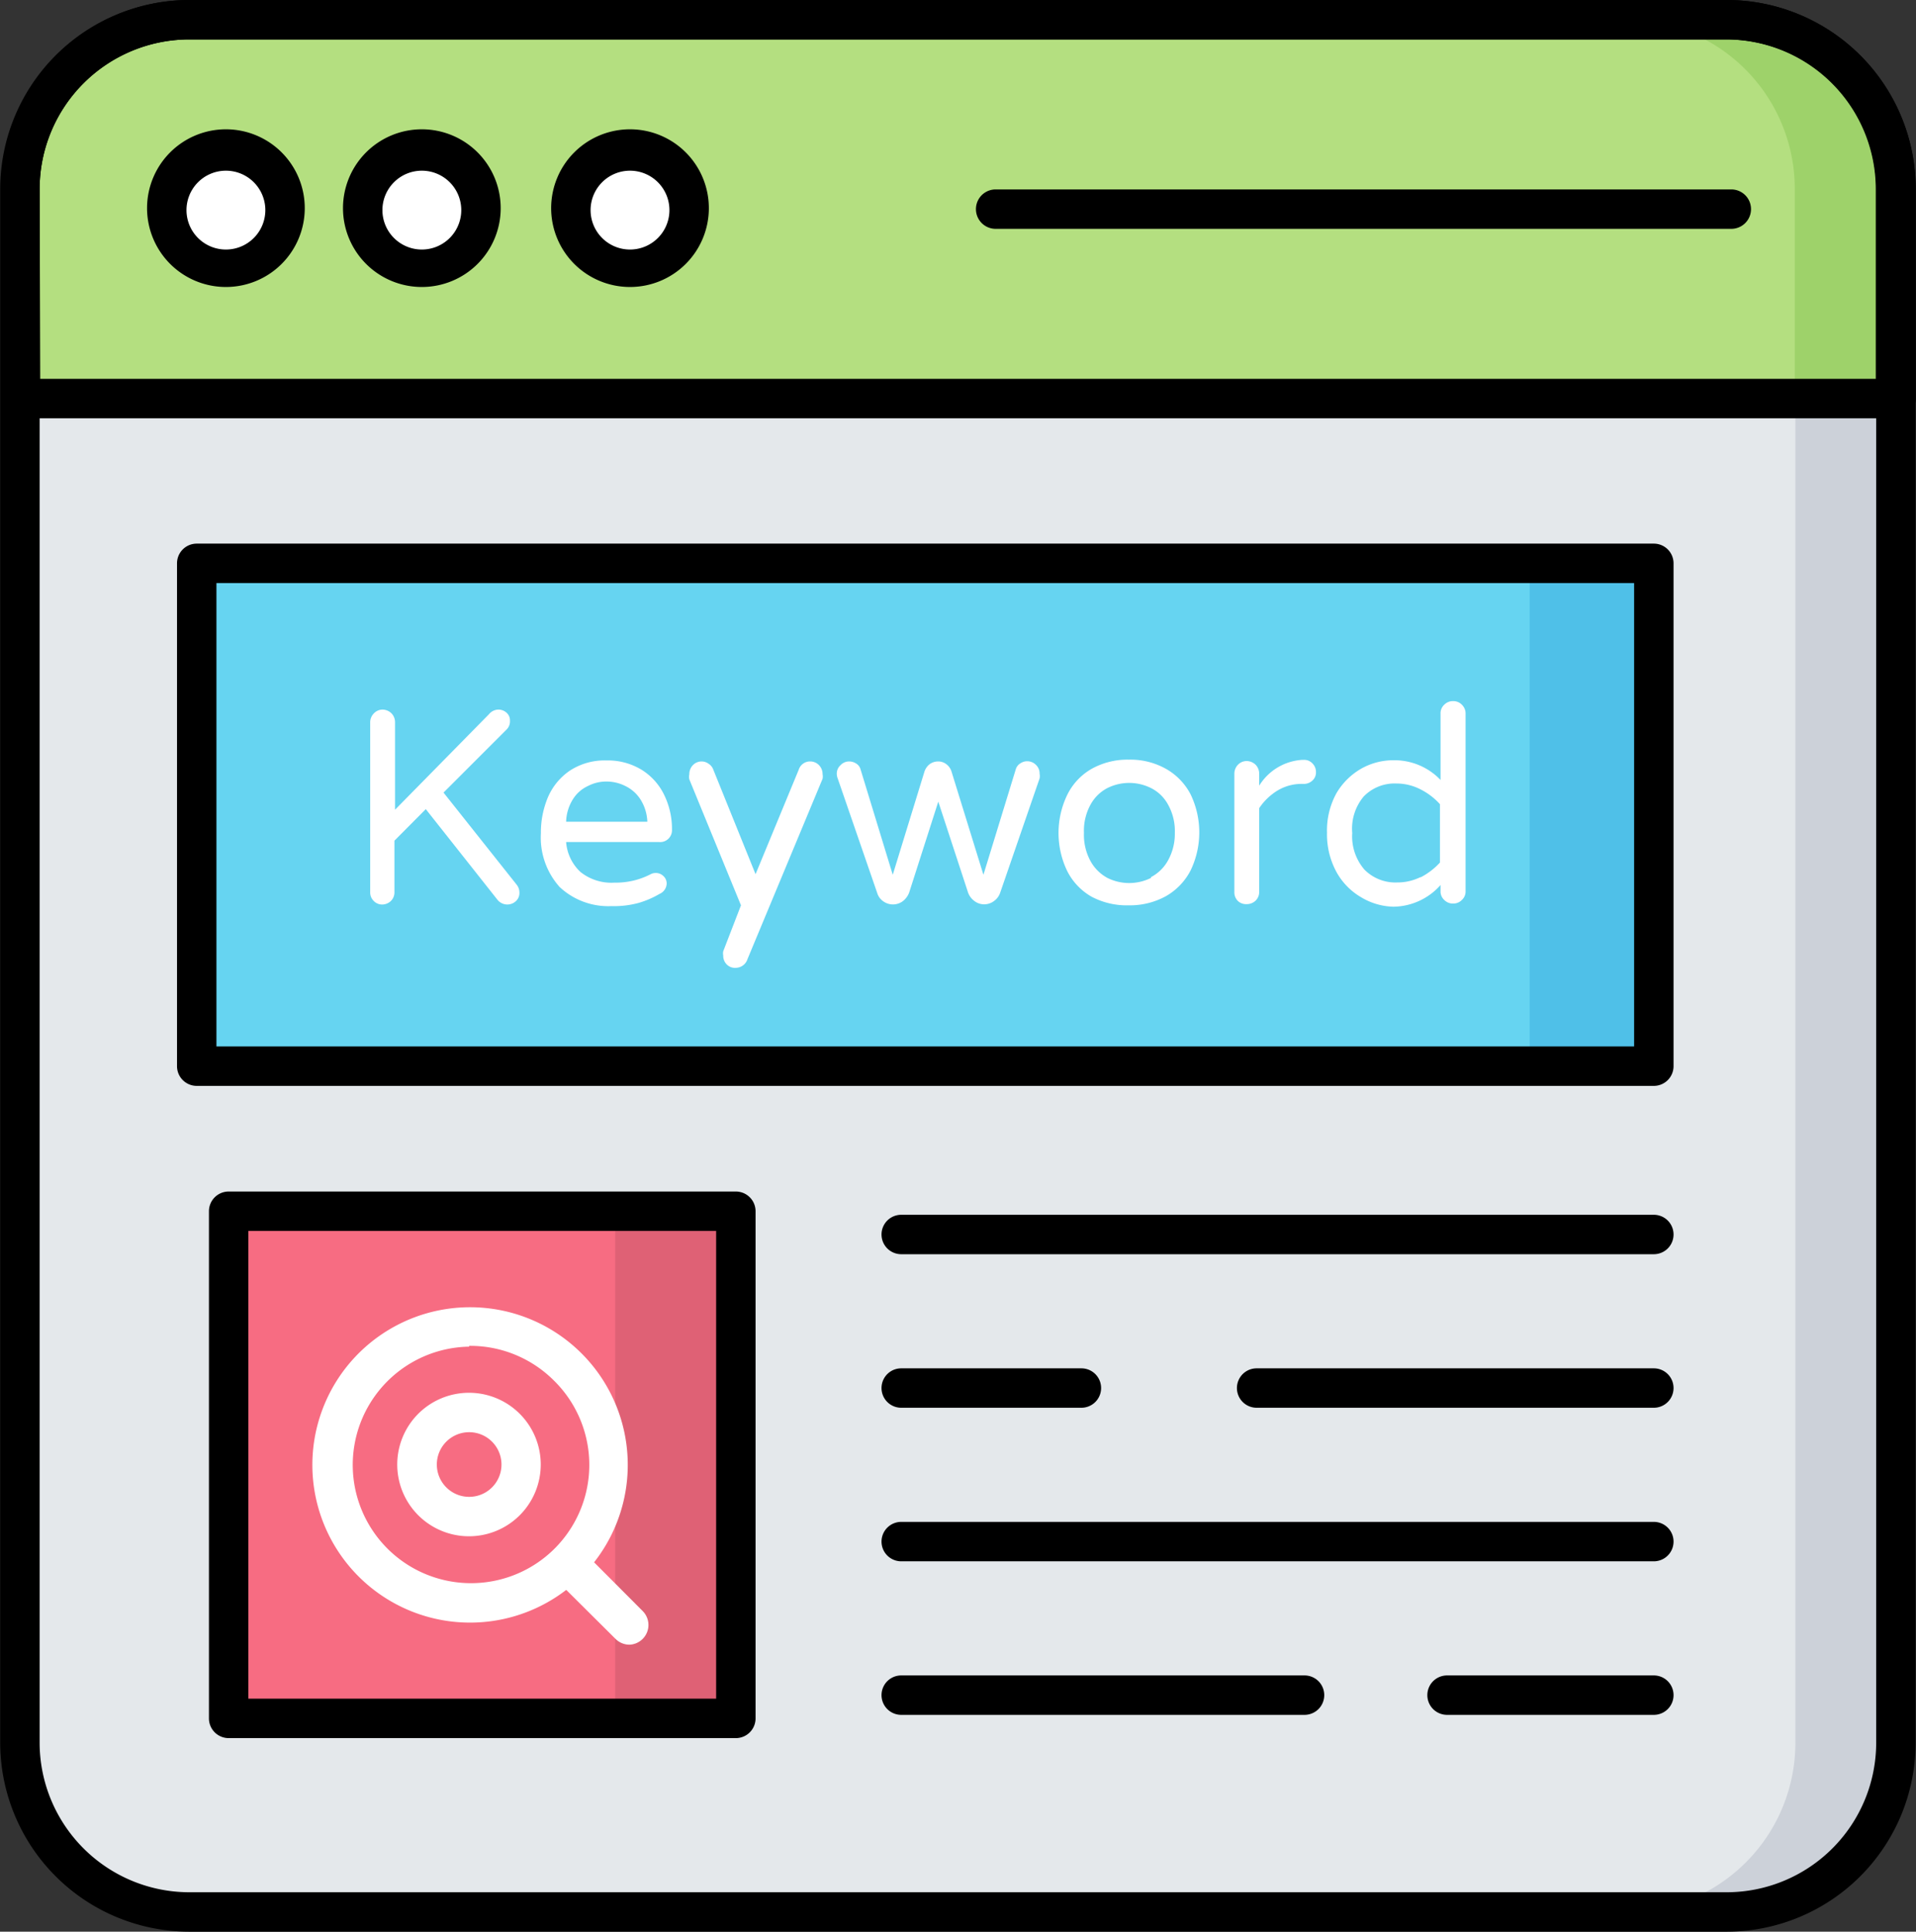 <?xml version="1.0" encoding="UTF-8"?><svg xmlns="http://www.w3.org/2000/svg" xmlns:xlink="http://www.w3.org/1999/xlink" data-name="Layer 1" height="98.0" preserveAspectRatio="xMidYMid meet" version="1.0" viewBox="6.4 6.0 97.2 98.0" width="97.2" zoomAndPan="magnify"><rect x="6.4" y="6.0" width="97.2" height="98.0" fill="#333333" stroke="none"/><g id="change1_1"><rect fill="#e4e8eb" height="96" rx="8.58" width="95.11" x="7.45" y="7"/></g><g id="change2_1"><path d="M17.99 67.45H43.72V93.18H17.99z" fill="#f76c82"/></g><g id="change3_15" opacity=".1"><path d="M37.61 67.44H43.73V93.18H37.61z"/></g><g id="change4_1"><path d="M16.38 34.58H90.3V60.09H16.38z" fill="#66d4f1"/></g><g id="change5_1"><path d="M84 34.58H90.3V60.09H84z" fill="#4fc0e8"/></g><g id="change6_1"><path d="M102.55,15.58V94.42A8.58,8.58,0,0,1,94,103h-5.1a8.58,8.58,0,0,0,8.58-8.58V15.58A8.58,8.58,0,0,0,88.87,7H94A8.58,8.58,0,0,1,102.55,15.58Z" fill="#ccd1d9"/></g><g id="change7_1"><path d="M102.55,26.22V15.58A8.58,8.58,0,0,0,94,7H16a8.58,8.58,0,0,0-8.58,8.58V26.22Z" fill="#b4df80"/></g><g id="change8_1"><path d="M102.55,15.58V26.22h-5.1V15.58A8.58,8.58,0,0,0,88.87,7H94A8.58,8.58,0,0,1,102.55,15.58Z" fill="#9ed26a"/></g><g id="change3_1"><path d="M94,104H16a9.6,9.6,0,0,1-9.59-9.58V15.58A9.6,9.6,0,0,1,16,6H94a9.59,9.59,0,0,1,9.58,9.58V94.42A9.59,9.59,0,0,1,94,104ZM16,8a7.6,7.6,0,0,0-7.59,7.58V94.42A7.6,7.6,0,0,0,16,102H94a7.59,7.59,0,0,0,7.58-7.58V15.58A7.59,7.59,0,0,0,94,8Z"/></g><g id="change3_2"><path d="M102.56,27.22H7.44a1,1,0,0,1-1-1V15.58A9.6,9.6,0,0,1,16,6H94a9.6,9.6,0,0,1,9.59,9.58V26.22A1,1,0,0,1,102.56,27.22Zm-94.12-2h93.12V15.58A7.6,7.6,0,0,0,94,8H16a7.6,7.6,0,0,0-7.59,7.58Z"/></g><g id="change9_1"><path d="M20.82,16.61a3,3,0,1,1-3-2.95A3,3,0,0,1,20.82,16.61Z" fill="#fff"/></g><g id="change9_2"><path d="M30.76,16.61a3,3,0,1,1-3-2.95A3,3,0,0,1,30.76,16.61Z" fill="#fff"/></g><g id="change9_3"><path d="M41.32,16.61a3,3,0,1,1-3-2.95A3,3,0,0,1,41.32,16.61Z" fill="#fff"/></g><g id="change3_3"><path d="M17.86,20.56a4,4,0,1,1,4-3.95A4,4,0,0,1,17.86,20.56Zm0-5.9a2,2,0,1,0,2,1.95A2,2,0,0,0,17.86,14.66Z"/></g><g id="change3_4"><path d="M27.8,20.56a4,4,0,1,1,4-3.95A4,4,0,0,1,27.8,20.56Zm0-5.9a2,2,0,1,0,2,1.95A2,2,0,0,0,27.8,14.66Z"/></g><g id="change3_5"><path d="M38.36,20.56a4,4,0,1,1,4-3.95A4,4,0,0,1,38.36,20.56Zm0-5.9a2,2,0,1,0,2,1.95A2,2,0,0,0,38.36,14.66Z"/></g><g id="change3_6"><path d="M94.23,17.61H56.91a1,1,0,0,1,0-2H94.23a1,1,0,0,1,0,2Z"/></g><g id="change3_7"><path d="M43.73,94.18H18a1,1,0,0,1-1-1V67.45a1,1,0,0,1,1-1H43.73a1,1,0,0,1,1,1V93.18A1,1,0,0,1,43.73,94.18ZM19,92.18H42.73V68.45H19Z"/></g><g id="change3_8"><path d="M90.3,69.63H52.12a1,1,0,0,1,0-2H90.3a1,1,0,1,1,0,2Z"/></g><g id="change3_9"><path d="M90.3,77.42H70.15a1,1,0,0,1,0-2H90.3a1,1,0,0,1,0,2Z"/></g><g id="change3_10"><path d="M61.26,77.42H52.12a1,1,0,1,1,0-2h9.14a1,1,0,1,1,0,2Z"/></g><g id="change3_11"><path d="M90.3,85.21H52.12a1,1,0,1,1,0-2H90.3a1,1,0,0,1,0,2Z"/></g><g id="change3_12"><path d="M90.3,93H79.81a1,1,0,0,1,0-2H90.3a1,1,0,0,1,0,2Z"/></g><g id="change3_13"><path d="M72.58,93H52.12a1,1,0,1,1,0-2H72.58a1,1,0,0,1,0,2Z"/></g><g id="change3_14"><path d="M90.3,61.09H16.38a1,1,0,0,1-1-1V34.58a1,1,0,0,1,1-1H90.3a1,1,0,0,1,1,1V60.09A1,1,0,0,1,90.3,61.09Zm-72.92-2H89.3V35.58H17.38Z"/></g><g id="change9_4"><path d="M25.36,51.71a.61.61,0,0,1-.18-.45V42.65a.64.64,0,0,1,.18-.45A.61.61,0,0,1,25.8,42a.66.66,0,0,1,.46.19.64.64,0,0,1,.18.45v4.44l4.77-4.85a.63.63,0,0,1,.48-.23.62.62,0,0,1,.41.16.51.51,0,0,1,.17.4.58.58,0,0,1-.15.43L28.9,46.21l3.7,4.66a.64.64,0,0,1,.15.4.56.56,0,0,1-.17.44.64.64,0,0,1-.95-.07L28,47.05l-1.59,1.6v2.61a.61.61,0,0,1-.18.45.65.65,0,0,1-.46.18A.6.6,0,0,1,25.36,51.71Z" fill="#fff"/></g><g id="change9_5"><path d="M34.79,51a3.76,3.76,0,0,1-.95-2.73,4.6,4.6,0,0,1,.36-1.83,3.12,3.12,0,0,1,1.12-1.35,3.22,3.22,0,0,1,1.85-.51,3.28,3.28,0,0,1,1.79.48,3.07,3.07,0,0,1,1.14,1.28,3.94,3.94,0,0,1,.39,1.75.6.6,0,0,1-.64.63H35.12a2.31,2.31,0,0,0,.73,1.52,2.51,2.51,0,0,0,1.71.54,4,4,0,0,0,1-.11,3.8,3.8,0,0,0,.85-.32.55.55,0,0,1,.26-.06.54.54,0,0,1,.39.16.5.5,0,0,1,.16.39.59.59,0,0,1-.36.51,4.67,4.67,0,0,1-1.07.46,4.76,4.76,0,0,1-1.37.16A3.61,3.61,0,0,1,34.79,51Zm4.45-3.31a2.27,2.27,0,0,0-.36-1.15,1.89,1.89,0,0,0-.77-.67,2.12,2.12,0,0,0-.94-.22,2,2,0,0,0-.93.22,1.77,1.77,0,0,0-.77.67,2.26,2.26,0,0,0-.35,1.15Z" fill="#fff"/></g><g id="change9_6"><path d="M43.26,54.92a.61.61,0,0,1-.17-.44.57.57,0,0,1,0-.22l.9-2.33-2.62-6.39a.63.63,0,0,1,0-.26.65.65,0,0,1,.18-.46.61.61,0,0,1,.44-.19.6.6,0,0,1,.36.12.58.58,0,0,1,.23.28l2.15,5.32,2.19-5.3a.6.6,0,0,1,.58-.42.62.62,0,0,1,.45.19.65.65,0,0,1,.18.46.59.59,0,0,1,0,.23l-3.81,9.15a.63.63,0,0,1-.58.44A.58.58,0,0,1,43.26,54.92Z" fill="#fff"/></g><g id="change9_7"><path d="M51.2,51.72a.79.79,0,0,1-.3-.42l-2-5.8a.69.69,0,0,1-.05-.24.58.58,0,0,1,.19-.44.6.6,0,0,1,.44-.19.66.66,0,0,1,.36.11.5.5,0,0,1,.21.27l1.64,5.37,1.61-5.24a.81.81,0,0,1,.26-.37.74.74,0,0,1,.43-.14.68.68,0,0,1,.42.14.74.74,0,0,1,.26.37l1.62,5.24L57.94,45a.52.52,0,0,1,.22-.27.61.61,0,0,1,.35-.11.62.62,0,0,1,.45.19.6.6,0,0,1,.18.44.67.67,0,0,1,0,.24l-2,5.8a.86.86,0,0,1-.31.42.84.84,0,0,1-.5.17.82.82,0,0,1-.5-.17.91.91,0,0,1-.32-.43L54,46.67l-1.48,4.62a1,1,0,0,1-.32.43.84.84,0,0,1-1,0Z" fill="#fff"/></g><g id="change9_8"><path d="M61.79,51.5a3.1,3.1,0,0,1-1.25-1.31,4.45,4.45,0,0,1,0-3.86A3.08,3.08,0,0,1,61.79,45a3.72,3.72,0,0,1,1.88-.46,3.68,3.68,0,0,1,1.87.46,3.16,3.16,0,0,1,1.26,1.3,4.45,4.45,0,0,1,0,3.86,3.18,3.18,0,0,1-1.26,1.31,3.78,3.78,0,0,1-1.87.46A3.82,3.82,0,0,1,61.79,51.5Zm3-1a2.1,2.1,0,0,0,.86-.84A2.78,2.78,0,0,0,66,48.25a2.74,2.74,0,0,0-.35-1.44,2,2,0,0,0-.86-.83,2.48,2.48,0,0,0-2.21,0,2.05,2.05,0,0,0-.85.83,2.74,2.74,0,0,0-.34,1.44,2.78,2.78,0,0,0,.34,1.45,2.14,2.14,0,0,0,.85.84,2.48,2.48,0,0,0,2.21,0Z" fill="#fff"/></g><g id="change9_9"><path d="M69.2,51.71a.61.61,0,0,1-.18-.45v-6a.65.65,0,0,1,.18-.46.61.61,0,0,1,.44-.19.66.66,0,0,1,.46.19.65.65,0,0,1,.18.46v.6a2.76,2.76,0,0,1,2.19-1.31h.07a.57.57,0,0,1,.44.18.6.6,0,0,1,.18.44.55.55,0,0,1-.18.43.63.63,0,0,1-.46.17h-.07a2.36,2.36,0,0,0-1.23.33,3,3,0,0,0-.94.9v4.24a.61.61,0,0,1-.18.45.65.65,0,0,1-.46.18A.6.6,0,0,1,69.2,51.71Z" fill="#fff"/></g><g id="change9_10"><path d="M75.45,51.52a3.35,3.35,0,0,1-1.25-1.28,4,4,0,0,1-.48-2,3.91,3.91,0,0,1,.48-2A3.45,3.45,0,0,1,75.45,45a3.3,3.3,0,0,1,1.64-.43,3.23,3.23,0,0,1,2.39,1V42.21a.59.59,0,0,1,.19-.46.61.61,0,0,1,.45-.18.6.6,0,0,1,.44.18.62.62,0,0,1,.19.46v9a.58.58,0,0,1-.19.45.6.6,0,0,1-.44.18.61.61,0,0,1-.45-.18.58.58,0,0,1-.19-.45V50.9A3.24,3.24,0,0,1,77.09,52,3.31,3.31,0,0,1,75.45,51.52Zm3-1a3.53,3.53,0,0,0,1-.76V46.8a3.36,3.36,0,0,0-1-.76,2.66,2.66,0,0,0-1.21-.29,2.18,2.18,0,0,0-1.66.66A2.54,2.54,0,0,0,75,48.26a2.58,2.58,0,0,0,.62,1.86,2.21,2.21,0,0,0,1.66.65A2.66,2.66,0,0,0,78.48,50.49Z" fill="#fff"/></g><g id="change9_11"><path d="M30.2,88.32a8,8,0,1,1,5.67-13.69h0A8,8,0,0,1,30.2,88.32Zm0-14A6,6,0,1,0,34.46,76h0A6,6,0,0,0,30.2,74.28Z" fill="#fff"/></g><g id="change9_12"><path d="M30.2,83.94a3.64,3.64,0,1,1,2.57-6.21h0a3.64,3.64,0,0,1-2.57,6.21Zm0-5.28a1.64,1.64,0,1,0,1.16.48h0A1.64,1.64,0,0,0,30.2,78.66Z" fill="#fff"/></g><g id="change9_13"><path d="M38.34,89.44a1,1,0,0,1-.71-.29L34.46,86a1,1,0,0,1,1.41-1.41L39,87.73a1,1,0,0,1,0,1.42A1,1,0,0,1,38.34,89.44Z" fill="#fff"/></g></svg>